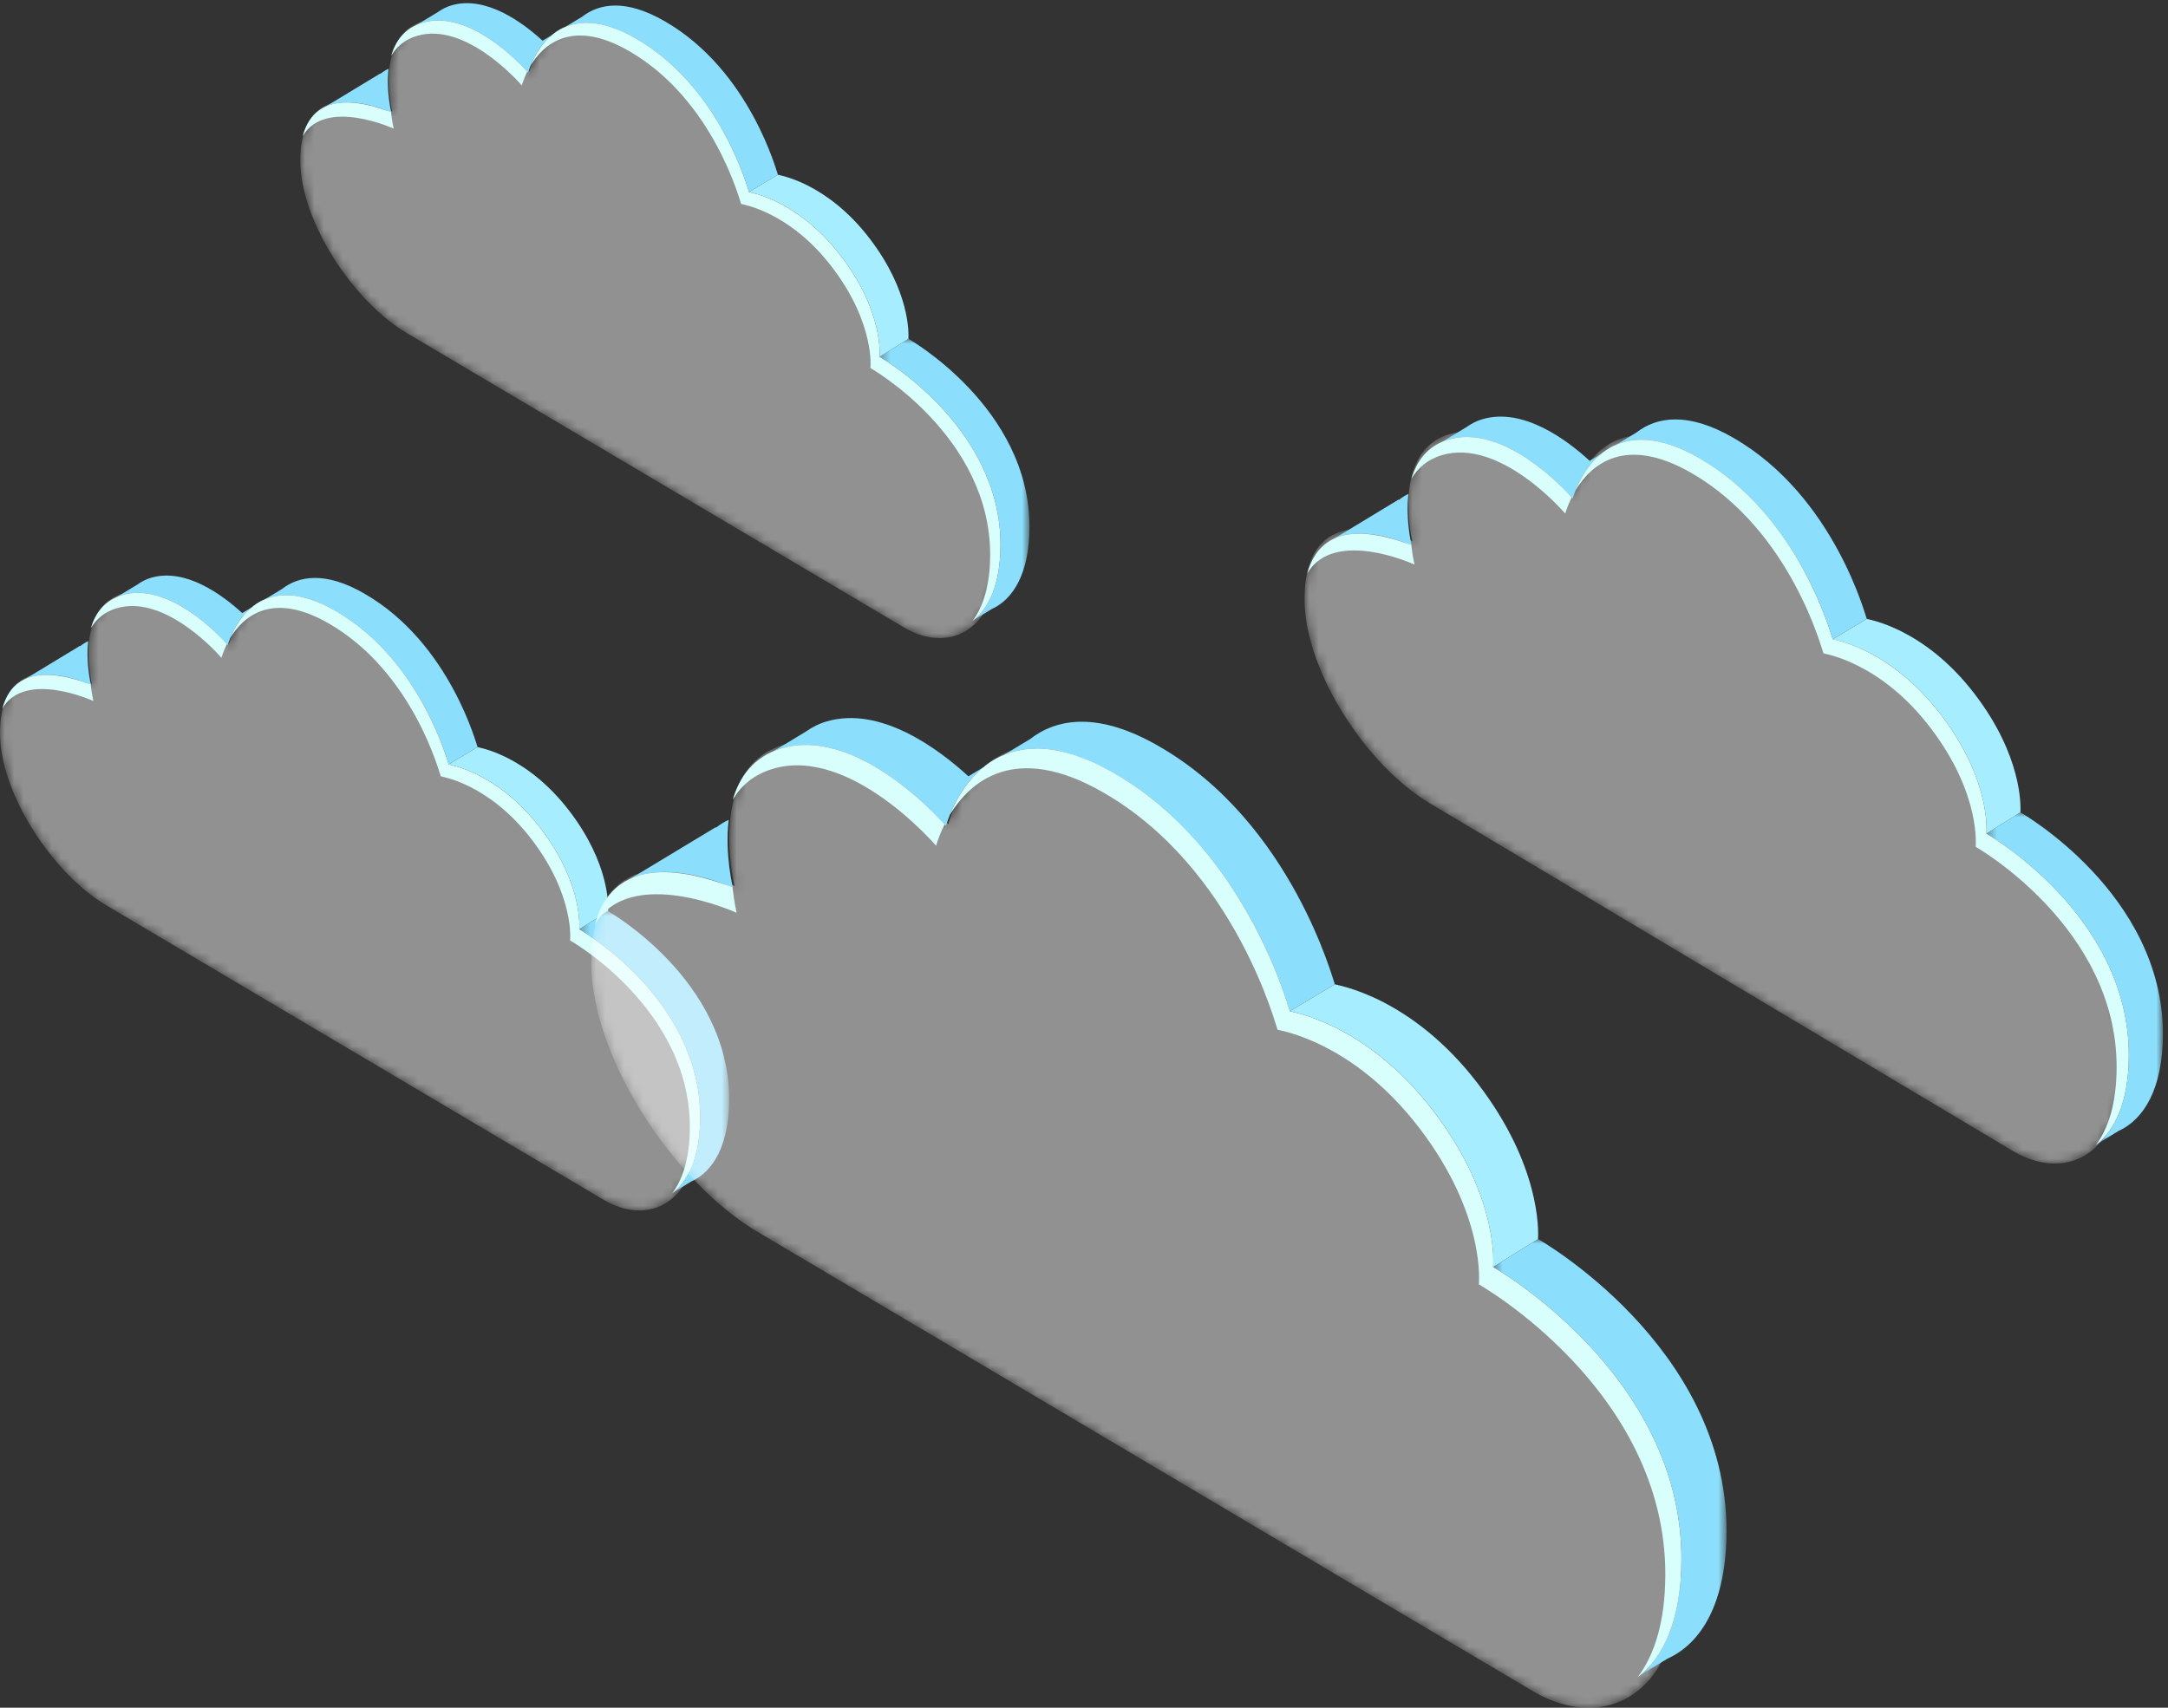 <?xml version="1.0" encoding="UTF-8"?>
<svg width="231px" height="182px" viewBox="0 0 231 182" version="1.1" xmlns="http://www.w3.org/2000/svg" xmlns:xlink="http://www.w3.org/1999/xlink">
    <rect x="0" y="0" width="231" height="182" fill="#333333" stroke="none"/>
    <!-- Generator: Sketch 63.1 (92452) - https://sketch.com -->
    <title>Clouds</title>
    <desc>Created with Sketch.</desc>
    <defs>
        <path d="M13.156,0.23 C7.802,1.807 9.786,9.875 9.786,9.875 L9.786,9.875 C9.786,9.875 0.051,5.167 0,15.057 L0,15.057 L0,15.158 C0.025,21.607 5.631,30.13 11.392,33.525 L11.392,33.525 C17.183,36.935 58.643,61.526 64.366,64.897 L64.366,64.897 C65.588,65.617 66.877,65.999 68.11,66 L68.11,66 L68.119,66 C71.463,65.997 74.39,63.189 74.424,56.695 L74.424,56.695 C74.489,43.856 61.642,36.418 61.642,36.418 L61.642,36.418 C61.642,36.418 62.173,31.67 57.59,25.554 L57.59,25.554 C53.001,19.429 47.909,18.672 47.836,18.624 L47.836,18.624 C47.762,18.518 44.992,7.421 35.879,2.052 L35.879,2.052 L35.878,2.051 C26.735,-3.334 24.381,5.661 24.381,5.661 L24.381,5.661 C24.381,5.661 19.636,-0.001 14.789,-0.001 L14.789,-0.001 C14.243,-0.002 13.697,0.07 13.156,0.23" id="path-1"></path>
        <path d="M13.156,0.23 C7.802,1.807 9.786,9.875 9.786,9.875 L9.786,9.875 C9.786,9.875 0.051,5.167 0,15.057 L0,15.057 L0,15.158 C0.025,21.607 5.631,30.13 11.392,33.525 L11.392,33.525 C17.183,36.935 58.643,61.526 64.366,64.897 L64.366,64.897 C65.588,65.617 66.877,65.999 68.11,66 L68.11,66 L68.119,66 C71.463,65.997 74.39,63.189 74.424,56.695 L74.424,56.695 C74.489,43.856 61.642,36.418 61.642,36.418 L61.642,36.418 C61.642,36.418 62.173,31.67 57.59,25.554 L57.59,25.554 C53.001,19.429 47.909,18.672 47.836,18.624 L47.836,18.624 C47.762,18.518 44.992,7.421 35.879,2.052 L35.879,2.052 L35.878,2.051 C26.735,-3.334 24.381,5.661 24.381,5.661 L24.381,5.661 C24.381,5.661 19.636,-0.001 14.789,-0.001 L14.789,-0.001 C14.243,-0.002 13.697,0.07 13.156,0.23" id="path-3"></path>
        <polygon id="path-5" points="0.321 0.003 16.295 0.003 16.295 29.942 0.321 29.942"></polygon>
        <path d="M13.156,0.23 C7.802,1.807 9.786,9.875 9.786,9.875 L9.786,9.875 C9.786,9.875 0.051,5.167 0,15.057 L0,15.057 L0,15.158 C0.025,21.607 5.631,30.13 11.392,33.525 L11.392,33.525 C17.183,36.935 58.643,61.526 64.366,64.897 L64.366,64.897 C65.588,65.617 66.877,65.999 68.11,66 L68.11,66 L68.119,66 C71.463,65.997 74.39,63.189 74.424,56.695 L74.424,56.695 C74.489,43.856 61.642,36.418 61.642,36.418 L61.642,36.418 C61.642,36.418 62.173,31.67 57.59,25.554 L57.59,25.554 C53.001,19.429 47.909,18.672 47.836,18.624 L47.836,18.624 C47.762,18.518 44.992,7.421 35.879,2.052 L35.879,2.052 L35.878,2.051 C26.735,-3.334 24.381,5.661 24.381,5.661 L24.381,5.661 C24.381,5.661 19.636,-0.001 14.789,-0.001 L14.789,-0.001 C14.243,-0.002 13.697,0.07 13.156,0.23" id="path-7"></path>
        <path d="M13.156,0.23 C7.802,1.807 9.786,9.875 9.786,9.875 L9.786,9.875 C9.786,9.875 0.051,5.167 0,15.057 L0,15.057 L0,15.158 C0.025,21.607 5.631,30.13 11.392,33.525 L11.392,33.525 C17.183,36.935 58.643,61.526 64.366,64.897 L64.366,64.897 C65.588,65.617 66.877,65.999 68.11,66 L68.11,66 L68.119,66 C71.463,65.997 74.39,63.189 74.424,56.695 L74.424,56.695 C74.489,43.856 61.642,36.418 61.642,36.418 L61.642,36.418 C61.642,36.418 62.173,31.67 57.59,25.554 L57.59,25.554 C53.001,19.429 47.909,18.672 47.836,18.624 L47.836,18.624 C47.762,18.518 44.992,7.421 35.879,2.052 L35.879,2.052 L35.878,2.051 C26.735,-3.334 24.381,5.661 24.381,5.661 L24.381,5.661 C24.381,5.661 19.636,-0.001 14.789,-0.001 L14.789,-0.001 C14.243,-0.002 13.697,0.07 13.156,0.23" id="path-9"></path>
        <polygon id="path-11" points="0.321 0.003 16.295 0.003 16.295 29.942 0.321 29.942"></polygon>
        <path d="M15.436,0.271 C9.154,2.135 11.482,11.671 11.482,11.671 L11.482,11.671 C11.482,11.671 0.06,6.107 0,17.795 L0,17.795 L0,17.914 C0.03,25.536 6.607,35.609 13.366,39.62 L13.366,39.62 C20.161,43.651 68.808,72.712 75.522,76.697 L75.522,76.697 C76.956,77.547 78.469,77.999 79.916,78 L79.916,78 L79.926,78 C83.85,77.997 87.284,74.678 87.324,67.004 L87.324,67.004 C87.401,51.829 72.327,43.039 72.327,43.039 L72.327,43.039 C72.327,43.039 72.95,37.429 67.573,30.201 L67.573,30.201 C62.188,22.961 56.214,22.067 56.127,22.011 L56.127,22.011 C56.041,21.886 52.79,8.77 42.098,2.425 L42.098,2.425 L42.097,2.425 C31.369,-3.941 28.607,6.69 28.607,6.69 L28.607,6.69 C28.607,6.69 23.04,-0.002 17.352,-0.002 L17.352,-0.002 C16.712,-0.002 16.071,0.083 15.436,0.271" id="path-13"></path>
        <path d="M15.436,0.271 C9.154,2.135 11.482,11.671 11.482,11.671 L11.482,11.671 C11.482,11.671 0.06,6.107 0,17.795 L0,17.795 L0,17.914 C0.03,25.536 6.607,35.609 13.366,39.62 L13.366,39.62 C20.161,43.651 68.808,72.712 75.522,76.697 L75.522,76.697 C76.956,77.547 78.469,77.999 79.916,78 L79.916,78 L79.926,78 C83.85,77.997 87.284,74.678 87.324,67.004 L87.324,67.004 C87.401,51.829 72.327,43.039 72.327,43.039 L72.327,43.039 C72.327,43.039 72.95,37.429 67.573,30.201 L67.573,30.201 C62.188,22.961 56.214,22.067 56.127,22.011 L56.127,22.011 C56.041,21.886 52.79,8.77 42.098,2.425 L42.098,2.425 L42.097,2.425 C31.369,-3.941 28.607,6.69 28.607,6.69 L28.607,6.69 C28.607,6.69 23.04,-0.002 17.352,-0.002 L17.352,-0.002 C16.712,-0.002 16.071,0.083 15.436,0.271" id="path-15"></path>
        <polygon id="path-17" points="0.378 0.004 19.182 0.004 19.182 35.305 0.378 35.305"></polygon>
        <path d="M20.523,0.358 C12.171,2.82 15.266,15.411 15.266,15.411 L15.266,15.411 C15.266,15.411 0.08,8.064 0,23.498 L0,23.498 L0,23.656 C0.039,33.721 8.785,47.022 17.771,52.319 L17.771,52.319 C26.805,57.641 91.483,96.017 100.41,101.279 L100.41,101.279 C102.317,102.402 104.328,102.999 106.252,103 L106.252,103 L106.266,103 C111.482,102.996 116.048,98.613 116.102,88.479 L116.102,88.479 C116.203,68.441 96.162,56.833 96.162,56.833 L96.162,56.833 C96.162,56.833 96.99,49.425 89.841,39.88 L89.841,39.88 C82.682,30.321 74.739,29.139 74.624,29.065 L74.624,29.065 C74.509,28.9 70.187,11.581 55.971,3.203 L55.971,3.203 L55.97,3.202 C41.706,-5.204 38.035,8.834 38.035,8.834 L38.035,8.834 C38.035,8.834 30.633,-0.002 23.07,-0.002 L23.07,-0.002 C22.219,-0.003 21.367,0.109 20.523,0.358" id="path-19"></path>
        <path d="M20.523,0.358 C12.171,2.82 15.266,15.411 15.266,15.411 L15.266,15.411 C15.266,15.411 0.08,8.064 0,23.498 L0,23.498 L0,23.656 C0.039,33.721 8.785,47.022 17.771,52.319 L17.771,52.319 C26.805,57.641 91.483,96.017 100.41,101.279 L100.41,101.279 C102.317,102.402 104.328,102.999 106.252,103 L106.252,103 L106.266,103 C111.482,102.996 116.048,98.613 116.102,88.479 L116.102,88.479 C116.203,68.441 96.162,56.833 96.162,56.833 L96.162,56.833 C96.162,56.833 96.99,49.425 89.841,39.88 L89.841,39.88 C82.682,30.321 74.739,29.139 74.624,29.065 L74.624,29.065 C74.509,28.9 70.187,11.581 55.971,3.203 L55.971,3.203 L55.97,3.202 C41.706,-5.204 38.035,8.834 38.035,8.834 L38.035,8.834 C38.035,8.834 30.633,-0.002 23.07,-0.002 L23.07,-0.002 C22.219,-0.003 21.367,0.109 20.523,0.358" id="path-21"></path>
        <polygon id="path-23" points="0.499 0.005 25.37 0.005 25.37 46.477 0.499 46.477"></polygon>
    </defs>
    <g id="Vanish" stroke="none" stroke-width="1" fill="none" fill-rule="evenodd">
        <g id="OXWASH-Vanish-V04" transform="translate(-609, -8132)">
            <g id="Section-Stats-01" transform="translate(0, 7883)">
                <g id="CO2" transform="translate(565, 249)">
                    <g id="Clouds" transform="translate(44, 0)">
                        <g id="Group-25-Copy" transform="translate(0, 61)">
                            <g id="Group-3" transform="translate(0, 2)">
                                <mask id="mask-2" fill="white">
                                    <use xlink:href="#path-1"></use>
                                </mask>
                                <g id="Clip-2"></g>
                                <path d="M13.156,0.23 C7.802,1.807 9.786,9.875 9.786,9.875 L9.786,9.875 C9.786,9.875 0.051,5.167 0,15.057 L0,15.057 L0,15.158 C0.025,21.607 5.631,30.13 11.392,33.525 L11.392,33.525 C17.183,36.935 58.643,61.526 64.366,64.897 L64.366,64.897 C65.588,65.617 66.877,65.999 68.11,66 L68.11,66 L68.119,66 C71.463,65.997 74.39,63.189 74.424,56.695 L74.424,56.695 C74.489,43.856 61.642,36.418 61.642,36.418 L61.642,36.418 C61.642,36.418 62.173,31.67 57.59,25.554 L57.59,25.554 C53.001,19.429 47.909,18.672 47.836,18.624 L47.836,18.624 C47.762,18.518 44.992,7.421 35.879,2.052 L35.879,2.052 L35.878,2.051 C26.735,-3.334 24.381,5.661 24.381,5.661 L24.381,5.661 C24.381,5.661 19.636,-0.001 14.789,-0.001 L14.789,-0.001 C14.243,-0.002 13.697,0.07 13.156,0.23" id="Fill-1" fill-opacity="0.462" fill="#FFFFFF" mask="url(#mask-2)"></path>
                            </g>
                            <g id="Group-6" transform="translate(0, 2)">
                                <mask id="mask-4" fill="white">
                                    <use xlink:href="#path-3"></use>
                                </mask>
                                <g id="Clip-5"></g>
                                <path d="M13.156,0.23 C7.802,1.807 9.786,9.875 9.786,9.875 L9.786,9.875 C9.786,9.875 0.051,5.167 0,15.057 L0,15.057 L0,15.158 C0.025,21.607 5.631,30.13 11.392,33.525 L11.392,33.525 C17.183,36.935 58.643,61.526 64.366,64.897 L64.366,64.897 C65.588,65.617 66.877,65.999 68.11,66 L68.11,66 L68.119,66 C71.463,65.997 74.39,63.189 74.424,56.695 L74.424,56.695 C74.489,43.856 61.642,36.418 61.642,36.418 L61.642,36.418 C61.642,36.418 62.173,31.67 57.59,25.554 L57.59,25.554 C53.001,19.429 47.909,18.672 47.836,18.624 L47.836,18.624 C47.762,18.518 44.992,7.421 35.879,2.052 L35.879,2.052 L35.878,2.051 C26.735,-3.334 24.381,5.661 24.381,5.661 L24.381,5.661 C24.381,5.661 19.636,-0.001 14.789,-0.001 L14.789,-0.001 C14.243,-0.002 13.697,0.07 13.156,0.23" id="Fill-4" mask="url(#mask-4)"></path>
                            </g>
                            <g id="Group-24">
                                <path d="M9.696,11.995 C9.696,11.995 9.121,9.699 9.404,7.326 C9.097,7.469 8.803,7.647 8.53,7.872 L8.522,7.829 L2.624,11.401 C5.514,10.021 9.696,11.995 9.696,11.995" id="Fill-7" fill="#8BDEFC"></path>
                                <path d="M50.885,18.621 L47.807,20.464 C47.773,20.413 47.045,17.642 45.186,14.221 C43.32,10.809 40.33,6.746 35.757,4.112 C26.586,-1.182 24.274,7.747 24.274,7.747 C24.274,7.747 18.364,0.827 13.021,2.418 C12.764,2.495 12.542,2.598 12.328,2.701 L14.686,1.267 C15.088,0.985 15.542,0.737 16.09,0.575 C19.764,-0.511 23.703,2.405 25.81,4.338 L30.032,1.78 C30.922,1.088 32.079,0.592 33.568,0.592 C34.999,0.592 36.738,1.054 38.835,2.268 C47.982,7.536 50.808,18.518 50.885,18.621" id="Fill-9" fill="#8BDEFC"></path>
                                <g id="Group-13" transform="translate(61.394, 36.107)">
                                    <mask id="mask-6" fill="white">
                                        <use xlink:href="#path-5"></use>
                                    </mask>
                                    <g id="Clip-12"></g>
                                    <path d="M16.295,20.025 C16.295,24.968 14.574,27.765 12.262,28.809 L10.4,29.942 C12.07,28.548 13.209,25.965 13.209,21.946 C13.209,9.228 0.321,1.924 0.321,1.924 L3.398,0.003 C3.39,0.055 3.398,0.003 3.398,0.003 C3.398,0.003 16.295,7.307 16.295,20.025" id="Fill-11" fill="#8BDEFC" mask="url(#mask-6)"></path>
                                </g>
                                <path d="M1.973,11.795 L1.815,11.892 L1.815,11.909 C1.866,11.868 1.92,11.834 1.973,11.795" id="Fill-14" fill="#A0DEFF"></path>
                                <path d="M64.792,36.111 L61.714,38.031 C61.714,38.031 62.219,33.319 57.604,27.281 C52.979,21.234 47.884,20.515 47.807,20.464 L50.885,18.621 C50.953,18.672 56.057,19.39 60.673,25.437 C64.938,31.022 64.826,35.469 64.792,36.111" id="Fill-16" fill="#A6EEFF"></path>
                                <path d="M12.414,3.827 C17.739,2.223 23.597,9.107 23.597,9.107 C23.597,9.107 23.765,8.468 24.181,7.636 C23.415,6.779 17.976,0.946 13.017,2.42 C11.093,2.992 10.133,4.394 9.68,5.951 C10.242,5.001 11.105,4.221 12.414,3.827" id="Fill-18" fill="#D9FFFD"></path>
                                <path d="M61.713,38.028 C61.713,38.028 62.219,33.321 57.603,27.284 C52.98,21.238 47.882,20.514 47.808,20.468 C47.734,20.363 44.905,9.381 35.76,4.108 L35.76,4.108 C28.246,-0.223 25.339,4.973 24.532,6.999 C25.891,4.745 28.947,1.934 35.031,5.442 L35.031,5.442 C44.11,10.678 46.89,21.632 46.964,21.735 C47.037,21.782 52.106,22.489 56.686,28.51 C61.259,34.522 60.74,39.222 60.74,39.222 C60.74,39.222 73.541,46.473 73.502,59.175 C73.492,62.392 72.753,64.693 71.602,66.2 C73.374,64.85 74.604,62.225 74.604,58.055 C74.604,45.332 61.713,38.028 61.713,38.028" id="Fill-20" fill="#D9FFFD"></path>
                                <path d="M9.949,13.709 C9.949,13.709 9.773,12.99 9.666,11.949 C7.569,11.2 1.707,9.112 0.249,14.513 C2.656,10.365 9.949,13.709 9.949,13.709" id="Fill-22" fill="#D9FFFD"></path>
                            </g>
                        </g>
                        <g id="Group-25-Copy-2" transform="translate(32, 0)">
                            <g id="Group-3" transform="translate(0, 2)">
                                <mask id="mask-8" fill="white">
                                    <use xlink:href="#path-7"></use>
                                </mask>
                                <g id="Clip-2"></g>
                                <path d="M13.156,0.23 C7.802,1.807 9.786,9.875 9.786,9.875 L9.786,9.875 C9.786,9.875 0.051,5.167 0,15.057 L0,15.057 L0,15.158 C0.025,21.607 5.631,30.13 11.392,33.525 L11.392,33.525 C17.183,36.935 58.643,61.526 64.366,64.897 L64.366,64.897 C65.588,65.617 66.877,65.999 68.11,66 L68.11,66 L68.119,66 C71.463,65.997 74.39,63.189 74.424,56.695 L74.424,56.695 C74.489,43.856 61.642,36.418 61.642,36.418 L61.642,36.418 C61.642,36.418 62.173,31.67 57.59,25.554 L57.59,25.554 C53.001,19.429 47.909,18.672 47.836,18.624 L47.836,18.624 C47.762,18.518 44.992,7.421 35.879,2.052 L35.879,2.052 L35.878,2.051 C26.735,-3.334 24.381,5.661 24.381,5.661 L24.381,5.661 C24.381,5.661 19.636,-0.001 14.789,-0.001 L14.789,-0.001 C14.243,-0.002 13.697,0.07 13.156,0.23" id="Fill-1" fill-opacity="0.462" fill="#FFFFFF" mask="url(#mask-8)"></path>
                            </g>
                            <g id="Group-6" transform="translate(0, 2)">
                                <mask id="mask-10" fill="white">
                                    <use xlink:href="#path-9"></use>
                                </mask>
                                <g id="Clip-5"></g>
                                <path d="M13.156,0.23 C7.802,1.807 9.786,9.875 9.786,9.875 L9.786,9.875 C9.786,9.875 0.051,5.167 0,15.057 L0,15.057 L0,15.158 C0.025,21.607 5.631,30.13 11.392,33.525 L11.392,33.525 C17.183,36.935 58.643,61.526 64.366,64.897 L64.366,64.897 C65.588,65.617 66.877,65.999 68.11,66 L68.11,66 L68.119,66 C71.463,65.997 74.39,63.189 74.424,56.695 L74.424,56.695 C74.489,43.856 61.642,36.418 61.642,36.418 L61.642,36.418 C61.642,36.418 62.173,31.67 57.59,25.554 L57.59,25.554 C53.001,19.429 47.909,18.672 47.836,18.624 L47.836,18.624 C47.762,18.518 44.992,7.421 35.879,2.052 L35.879,2.052 L35.878,2.051 C26.735,-3.334 24.381,5.661 24.381,5.661 L24.381,5.661 C24.381,5.661 19.636,-0.001 14.789,-0.001 L14.789,-0.001 C14.243,-0.002 13.697,0.07 13.156,0.23" id="Fill-4" mask="url(#mask-10)"></path>
                            </g>
                            <g id="Group-24">
                                <path d="M9.696,11.995 C9.696,11.995 9.121,9.699 9.404,7.326 C9.097,7.469 8.803,7.647 8.53,7.872 L8.522,7.829 L2.624,11.401 C5.514,10.021 9.696,11.995 9.696,11.995" id="Fill-7" fill="#8BDEFC"></path>
                                <path d="M50.885,18.621 L47.807,20.464 C47.773,20.413 47.045,17.642 45.186,14.221 C43.32,10.809 40.33,6.746 35.757,4.112 C26.586,-1.182 24.274,7.747 24.274,7.747 C24.274,7.747 18.364,0.827 13.021,2.418 C12.764,2.495 12.542,2.598 12.328,2.701 L14.686,1.267 C15.088,0.985 15.542,0.737 16.09,0.575 C19.764,-0.511 23.703,2.405 25.81,4.338 L30.032,1.78 C30.922,1.088 32.079,0.592 33.568,0.592 C34.999,0.592 36.738,1.054 38.835,2.268 C47.982,7.536 50.808,18.518 50.885,18.621" id="Fill-9" fill="#8BDEFC"></path>
                                <g id="Group-13" transform="translate(61.394, 36.107)">
                                    <mask id="mask-12" fill="white">
                                        <use xlink:href="#path-11"></use>
                                    </mask>
                                    <g id="Clip-12"></g>
                                    <path d="M16.295,20.025 C16.295,24.968 14.574,27.765 12.262,28.809 L10.4,29.942 C12.07,28.548 13.209,25.965 13.209,21.946 C13.209,9.228 0.321,1.924 0.321,1.924 L3.398,0.003 C3.39,0.055 3.398,0.003 3.398,0.003 C3.398,0.003 16.295,7.307 16.295,20.025" id="Fill-11" fill="#8BDEFC" mask="url(#mask-12)"></path>
                                </g>
                                <path d="M1.973,11.795 L1.815,11.892 L1.815,11.909 C1.866,11.868 1.92,11.834 1.973,11.795" id="Fill-14" fill="#A0DEFF"></path>
                                <path d="M64.792,36.111 L61.714,38.031 C61.714,38.031 62.219,33.319 57.604,27.281 C52.979,21.234 47.884,20.515 47.807,20.464 L50.885,18.621 C50.953,18.672 56.057,19.39 60.673,25.437 C64.938,31.022 64.826,35.469 64.792,36.111" id="Fill-16" fill="#A6EEFF"></path>
                                <path d="M12.414,3.827 C17.739,2.223 23.597,9.107 23.597,9.107 C23.597,9.107 23.765,8.468 24.181,7.636 C23.415,6.779 17.976,0.946 13.017,2.42 C11.093,2.992 10.133,4.394 9.68,5.951 C10.242,5.001 11.105,4.221 12.414,3.827" id="Fill-18" fill="#D9FFFD"></path>
                                <path d="M61.713,38.028 C61.713,38.028 62.219,33.321 57.603,27.284 C52.98,21.238 47.882,20.514 47.808,20.468 C47.734,20.363 44.905,9.381 35.76,4.108 L35.76,4.108 C28.246,-0.223 25.339,4.973 24.532,6.999 C25.891,4.745 28.947,1.934 35.031,5.442 L35.031,5.442 C44.11,10.678 46.89,21.632 46.964,21.735 C47.037,21.782 52.106,22.489 56.686,28.51 C61.259,34.522 60.74,39.222 60.74,39.222 C60.74,39.222 73.541,46.473 73.502,59.175 C73.492,62.392 72.753,64.693 71.602,66.2 C73.374,64.85 74.604,62.225 74.604,58.055 C74.604,45.332 61.713,38.028 61.713,38.028" id="Fill-20" fill="#D9FFFD"></path>
                                <path d="M9.949,13.709 C9.949,13.709 9.773,12.99 9.666,11.949 C7.569,11.2 1.707,9.112 0.249,14.513 C2.656,10.365 9.949,13.709 9.949,13.709" id="Fill-22" fill="#D9FFFD"></path>
                            </g>
                        </g>
                        <g id="Group-25-Copy-4" transform="translate(139, 44)">
                            <g id="Group-3" transform="translate(0, 2)">
                                <mask id="mask-14" fill="white">
                                    <use xlink:href="#path-13"></use>
                                </mask>
                                <g id="Clip-2"></g>
                                <path d="M15.436,0.271 C9.154,2.135 11.482,11.671 11.482,11.671 L11.482,11.671 C11.482,11.671 0.06,6.107 0,17.795 L0,17.795 L0,17.914 C0.03,25.536 6.607,35.609 13.366,39.62 L13.366,39.62 C20.161,43.651 68.808,72.712 75.522,76.697 L75.522,76.697 C76.956,77.547 78.469,77.999 79.916,78 L79.916,78 L79.926,78 C83.85,77.997 87.284,74.678 87.324,67.004 L87.324,67.004 C87.401,51.829 72.327,43.039 72.327,43.039 L72.327,43.039 C72.327,43.039 72.95,37.429 67.573,30.201 L67.573,30.201 C62.188,22.961 56.214,22.067 56.127,22.011 L56.127,22.011 C56.041,21.886 52.79,8.77 42.098,2.425 L42.098,2.425 L42.097,2.425 C31.369,-3.941 28.607,6.69 28.607,6.69 L28.607,6.69 C28.607,6.69 23.04,-0.002 17.352,-0.002 L17.352,-0.002 C16.712,-0.002 16.071,0.083 15.436,0.271" id="Fill-1" fill-opacity="0.462" fill="#FFFFFF" mask="url(#mask-14)"></path>
                            </g>
                            <g id="Group-6" transform="translate(0, 2)">
                                <mask id="mask-16" fill="white">
                                    <use xlink:href="#path-15"></use>
                                </mask>
                                <g id="Clip-5"></g>
                                <path d="M15.436,0.271 C9.154,2.135 11.482,11.671 11.482,11.671 L11.482,11.671 C11.482,11.671 0.06,6.107 0,17.795 L0,17.795 L0,17.914 C0.03,25.536 6.607,35.609 13.366,39.62 L13.366,39.62 C20.161,43.651 68.808,72.712 75.522,76.697 L75.522,76.697 C76.956,77.547 78.469,77.999 79.916,78 L79.916,78 L79.926,78 C83.85,77.997 87.284,74.678 87.324,67.004 L87.324,67.004 C87.401,51.829 72.327,43.039 72.327,43.039 L72.327,43.039 C72.327,43.039 72.95,37.429 67.573,30.201 L67.573,30.201 C62.188,22.961 56.214,22.067 56.127,22.011 L56.127,22.011 C56.041,21.886 52.79,8.77 42.098,2.425 L42.098,2.425 L42.097,2.425 C31.369,-3.941 28.607,6.69 28.607,6.69 L28.607,6.69 C28.607,6.69 23.04,-0.002 17.352,-0.002 L17.352,-0.002 C16.712,-0.002 16.071,0.083 15.436,0.271" id="Fill-4" mask="url(#mask-16)"></path>
                            </g>
                            <g id="Group-24">
                                <path d="M11.414,14.144 C11.414,14.144 10.738,11.437 11.071,8.638 C10.71,8.807 10.363,9.017 10.041,9.282 L10.033,9.232 L3.09,13.443 C6.491,11.816 11.414,14.144 11.414,14.144" id="Fill-7" fill="#8BDEFC"></path>
                                <path d="M59.902,21.956 L56.279,24.129 C56.239,24.069 55.382,20.801 53.194,16.768 C50.997,12.744 47.478,7.954 42.094,4.848 C31.298,-1.394 28.576,9.134 28.576,9.134 C28.576,9.134 21.619,0.976 15.329,2.851 C15.026,2.942 14.764,3.063 14.513,3.185 L17.289,1.494 C17.762,1.162 18.296,0.87 18.942,0.678 C23.267,-0.603 27.903,2.836 30.384,5.115 L35.354,2.099 C36.402,1.283 37.764,0.698 39.517,0.698 C41.201,0.698 43.248,1.242 45.717,2.675 C56.485,8.886 59.812,21.834 59.902,21.956" id="Fill-9" fill="#8BDEFC"></path>
                                <g id="Group-13" transform="translate(72.274, 42.574)">
                                    <mask id="mask-18" fill="white">
                                        <use xlink:href="#path-17"></use>
                                    </mask>
                                    <g id="Clip-12"></g>
                                    <path d="M19.182,23.612 C19.182,29.44 17.156,32.738 14.435,33.968 L12.243,35.305 C14.209,33.661 15.55,30.615 15.55,25.876 C15.55,10.88 0.378,2.269 0.378,2.269 L4,0.004 C3.99,0.065 4,0.004 4,0.004 C4,0.004 19.182,8.616 19.182,23.612" id="Fill-11" fill="#8BDEFC" mask="url(#mask-18)"></path>
                                </g>
                                <path d="M2.322,13.908 L2.136,14.022 L2.136,14.042 C2.196,13.993 2.261,13.954 2.322,13.908" id="Fill-14" fill="#A0DEFF"></path>
                                <path d="M76.274,42.578 L72.651,44.843 C72.651,44.843 73.245,39.286 67.812,32.167 C62.368,25.037 56.37,24.189 56.28,24.129 L59.902,21.956 C59.982,22.016 65.991,22.863 71.425,29.993 C76.446,36.578 76.315,41.822 76.274,42.578" id="Fill-16" fill="#A6EEFF"></path>
                                <path d="M14.614,4.512 C20.882,2.621 27.779,10.738 27.779,10.738 C27.779,10.738 27.976,9.985 28.466,9.004 C27.565,7.994 21.162,1.115 15.323,2.853 C13.059,3.527 11.928,5.181 11.395,7.017 C12.057,5.897 13.073,4.976 14.614,4.512" id="Fill-18" fill="#D9FFFD"></path>
                                <path d="M72.649,44.839 C72.649,44.839 73.246,39.289 67.812,32.171 C62.368,25.042 56.367,24.189 56.28,24.134 C56.193,24.01 52.863,11.061 42.097,4.844 L42.097,4.844 C33.252,-0.263 29.83,5.864 28.879,8.253 C30.48,5.594 34.076,2.281 41.239,6.417 L41.239,6.417 C51.927,12.59 55.2,25.506 55.286,25.628 C55.373,25.683 61.34,26.516 66.731,33.616 C72.115,40.706 71.504,46.247 71.504,46.247 C71.504,46.247 86.574,54.797 86.527,69.773 C86.516,73.567 85.645,76.28 84.292,78.056 C86.377,76.465 87.825,73.369 87.825,68.453 C87.825,53.451 72.649,44.839 72.649,44.839" id="Fill-20" fill="#D9FFFD"></path>
                                <path d="M11.713,16.164 C11.713,16.164 11.505,15.316 11.379,14.089 C8.91,13.206 2.01,10.744 0.293,17.112 C3.127,12.221 11.713,16.164 11.713,16.164" id="Fill-22" fill="#D9FFFD"></path>
                            </g>
                        </g>
                        <g id="Group-25-Copy-3" transform="translate(63, 76)">
                            <g id="Group-3" transform="translate(0, 3)">
                                <mask id="mask-20" fill="white">
                                    <use xlink:href="#path-19"></use>
                                </mask>
                                <g id="Clip-2"></g>
                                <path d="M20.523,0.358 C12.171,2.82 15.266,15.411 15.266,15.411 L15.266,15.411 C15.266,15.411 0.08,8.064 0,23.498 L0,23.498 L0,23.656 C0.039,33.721 8.785,47.022 17.771,52.319 L17.771,52.319 C26.805,57.641 91.483,96.017 100.41,101.279 L100.41,101.279 C102.317,102.402 104.328,102.999 106.252,103 L106.252,103 L106.266,103 C111.482,102.996 116.048,98.613 116.102,88.479 L116.102,88.479 C116.203,68.441 96.162,56.833 96.162,56.833 L96.162,56.833 C96.162,56.833 96.99,49.425 89.841,39.88 L89.841,39.88 C82.682,30.321 74.739,29.139 74.624,29.065 L74.624,29.065 C74.509,28.9 70.187,11.581 55.971,3.203 L55.971,3.203 L55.97,3.202 C41.706,-5.204 38.035,8.834 38.035,8.834 L38.035,8.834 C38.035,8.834 30.633,-0.002 23.07,-0.002 L23.07,-0.002 C22.219,-0.003 21.367,0.109 20.523,0.358" id="Fill-1" fill-opacity="0.462" fill="#FFFFFF" mask="url(#mask-20)"></path>
                            </g>
                            <g id="Group-6" transform="translate(0, 3)">
                                <mask id="mask-22" fill="white">
                                    <use xlink:href="#path-21"></use>
                                </mask>
                                <g id="Clip-5"></g>
                                <path d="M20.523,0.358 C12.171,2.82 15.266,15.411 15.266,15.411 L15.266,15.411 C15.266,15.411 0.08,8.064 0,23.498 L0,23.498 L0,23.656 C0.039,33.721 8.785,47.022 17.771,52.319 L17.771,52.319 C26.805,57.641 91.483,96.017 100.41,101.279 L100.41,101.279 C102.317,102.402 104.328,102.999 106.252,103 L106.252,103 L106.266,103 C111.482,102.996 116.048,98.613 116.102,88.479 L116.102,88.479 C116.203,68.441 96.162,56.833 96.162,56.833 L96.162,56.833 C96.162,56.833 96.99,49.425 89.841,39.88 L89.841,39.88 C82.682,30.321 74.739,29.139 74.624,29.065 L74.624,29.065 C74.509,28.9 70.187,11.581 55.971,3.203 L55.971,3.203 L55.97,3.202 C41.706,-5.204 38.035,8.834 38.035,8.834 L38.035,8.834 C38.035,8.834 30.633,-0.002 23.07,-0.002 L23.07,-0.002 C22.219,-0.003 21.367,0.109 20.523,0.358" id="Fill-4" mask="url(#mask-22)"></path>
                            </g>
                            <g id="Group-24">
                                <path d="M15.096,18.619 C15.096,18.619 14.202,15.056 14.642,11.372 C14.164,11.594 13.706,11.871 13.281,12.22 L13.269,12.153 L4.086,17.697 C8.585,15.555 15.096,18.619 15.096,18.619" id="Fill-7" fill="#8BDEFC"></path>
                                <path d="M79.226,28.904 L74.434,31.765 C74.38,31.686 73.247,27.384 70.353,22.074 C67.447,16.777 62.793,10.471 55.673,6.382 C41.394,-1.835 37.794,12.025 37.794,12.025 C37.794,12.025 28.593,1.284 20.273,3.754 C19.873,3.873 19.527,4.033 19.194,4.192 L22.866,1.967 C23.491,1.53 24.198,1.145 25.052,0.892 C30.772,-0.794 36.905,3.733 40.185,6.734 L46.759,2.764 C48.145,1.689 49.946,0.918 52.265,0.918 C54.492,0.918 57.199,1.635 60.465,3.521 C74.705,11.698 79.106,28.744 79.226,28.904" id="Fill-9" fill="#8BDEFC"></path>
                                <g id="Group-13" transform="translate(95.588, 56.046)">
                                    <mask id="mask-24" fill="white">
                                        <use xlink:href="#path-23"></use>
                                    </mask>
                                    <g id="Clip-12"></g>
                                    <path d="M25.37,31.084 C25.37,38.757 22.691,43.098 19.091,44.718 L16.192,46.477 C18.793,44.314 20.567,40.304 20.567,34.065 C20.567,14.324 0.499,2.986 0.499,2.986 L5.29,0.005 C5.278,0.086 5.29,0.005 5.29,0.005 C5.29,0.005 25.37,11.343 25.37,31.084" id="Fill-11" fill="#8BDEFC" mask="url(#mask-24)"></path>
                                </g>
                                <path d="M3.072,18.309 L2.825,18.459 L2.825,18.486 C2.905,18.421 2.99,18.369 3.072,18.309" id="Fill-14" fill="#A0DEFF"></path>
                                <path d="M100.878,56.052 L96.087,59.033 C96.087,59.033 96.873,51.719 89.687,42.346 C82.487,32.96 74.553,31.844 74.434,31.765 L79.225,28.903 C79.332,28.983 87.278,30.098 94.465,39.485 C101.105,48.153 100.932,55.057 100.878,56.052" id="Fill-16" fill="#A6EEFF"></path>
                                <path d="M19.328,5.94 C27.618,3.451 36.739,14.136 36.739,14.136 C36.739,14.136 37.001,13.145 37.649,11.854 C36.457,10.523 27.988,1.468 20.266,3.756 C17.271,4.644 15.776,6.82 15.071,9.237 C15.947,7.763 17.29,6.551 19.328,5.94" id="Fill-18" fill="#D9FFFD"></path>
                                <path d="M96.084,59.029 C96.084,59.029 96.873,51.723 89.686,42.351 C82.487,32.966 74.55,31.843 74.435,31.771 C74.32,31.608 69.915,14.562 55.677,6.377 L55.677,6.377 C43.978,-0.347 39.453,7.72 38.195,10.865 C40.312,7.365 45.069,3.003 54.542,8.447 L54.542,8.447 C68.678,16.574 73.006,33.577 73.121,33.738 C73.235,33.811 81.127,34.908 88.258,44.254 C95.378,53.587 94.57,60.882 94.57,60.882 C94.57,60.882 114.501,72.137 114.439,91.853 C114.424,96.848 113.273,100.419 111.482,102.758 C114.241,100.663 116.156,96.587 116.156,90.116 C116.156,70.366 96.084,59.029 96.084,59.029" id="Fill-20" fill="#D9FFFD"></path>
                                <path d="M15.491,21.28 C15.491,21.28 15.216,20.163 15.049,18.547 C11.784,17.385 2.658,14.144 0.387,22.528 C4.135,16.089 15.491,21.28 15.491,21.28" id="Fill-22" fill="#D9FFFD"></path>
                            </g>
                        </g>
                    </g>
                </g>
            </g>
        </g>
    </g>
</svg>